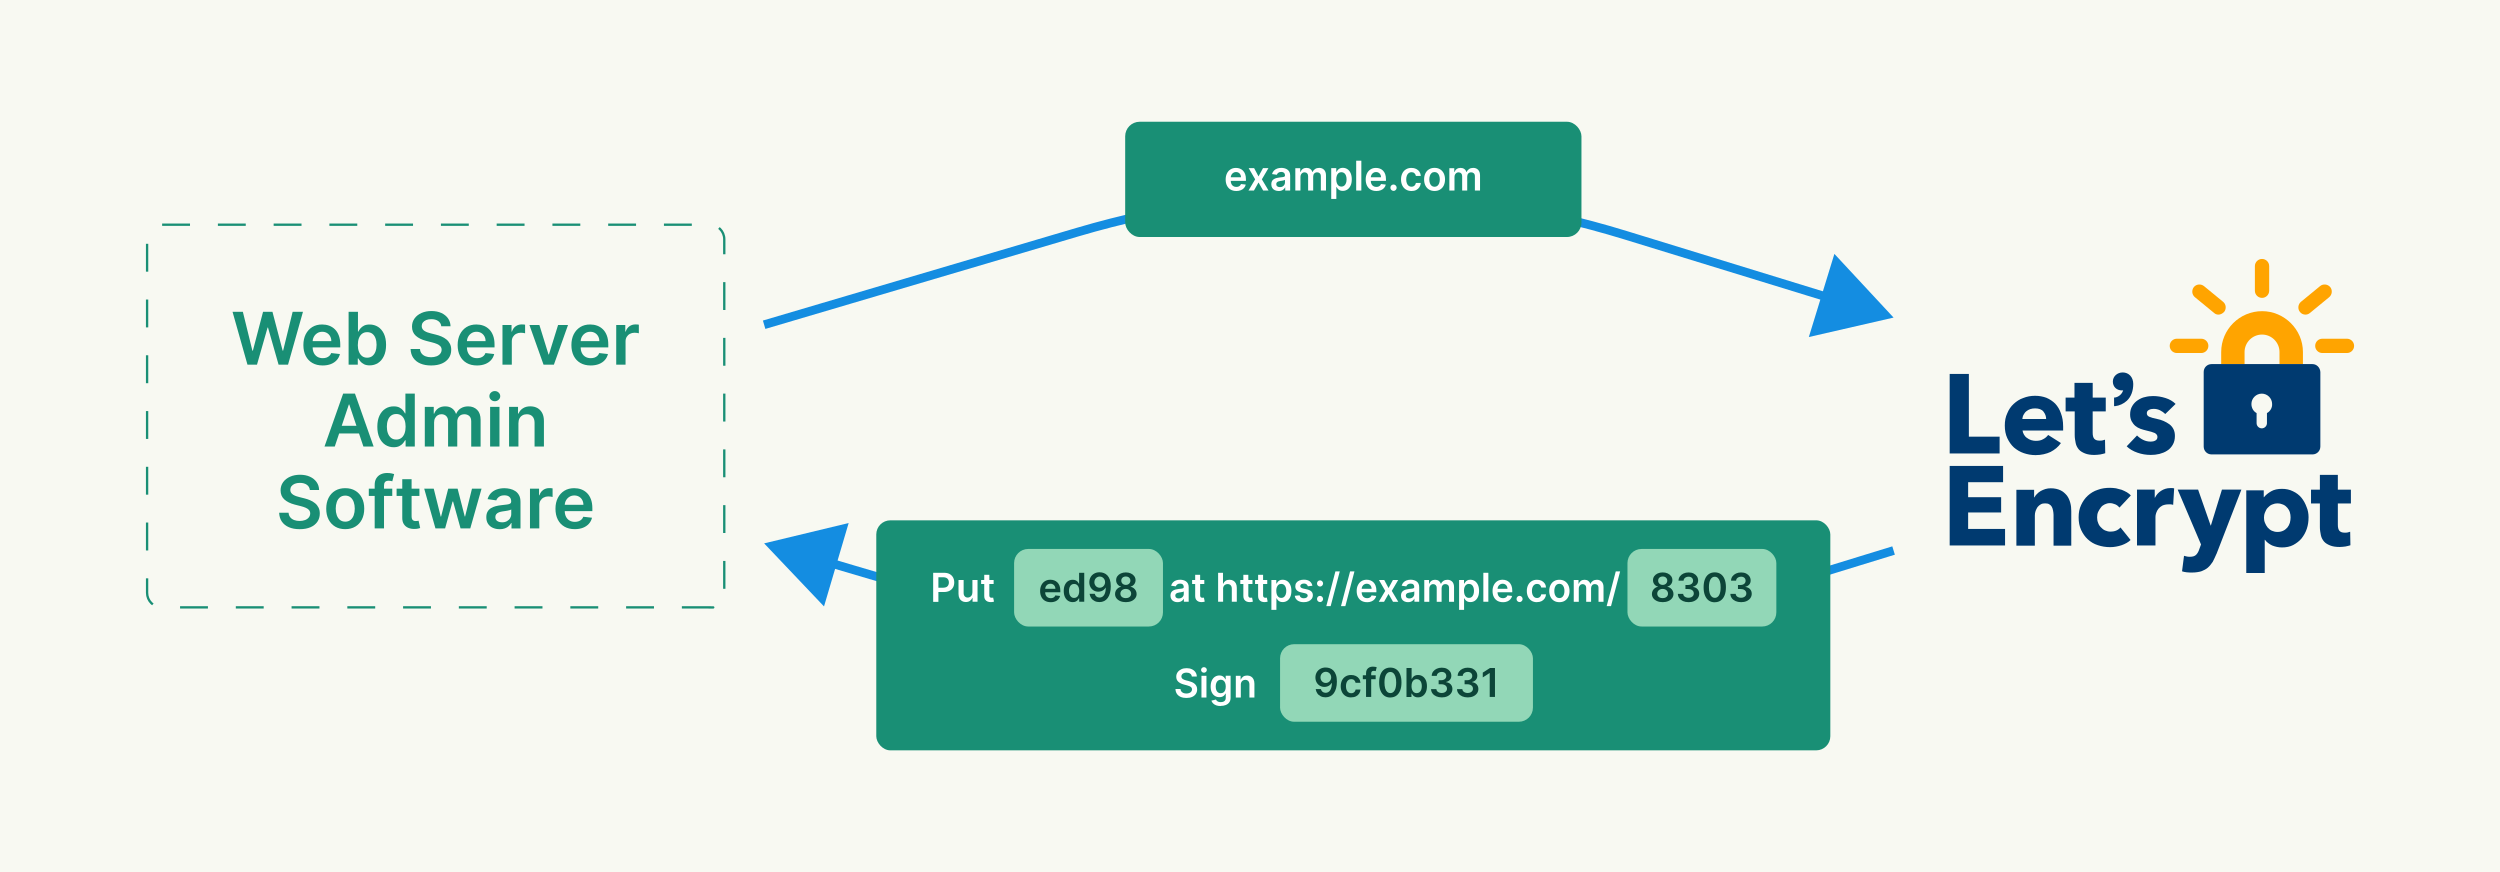 <?xml version="1.0" encoding="UTF-8"?><svg id="a" xmlns="http://www.w3.org/2000/svg" viewBox="0 0 860 300"><defs><style>.b{stroke:#148de1;stroke-width:3px;}.b,.c{fill:none;stroke-miterlimit:10;}.d{fill:#f8f9f2;}.e{fill:#003a70;}.f{fill:#ffa400;}.g{fill:#fff;}.h{fill:#92d7b7;}.i{fill:#148de1;}.j{fill:#0c4538;}.k{fill:#198f75;}.c{stroke:#198f75;stroke-dasharray:0 0 9.59 9.59;stroke-width:.8px;}</style></defs><rect class="d" width="860" height="300"/><g><g><path class="b" d="M262.86,111.71l107.75-31.84c61.58-18.19,127.15-17.84,188.53,1.03l71.68,22.03"/><polygon class="i" points="622.24 115.94 651.39 109.25 631.03 87.34 622.24 115.94"/></g><g><path class="b" d="M283.5,193.02l87.1,25.74c61.58,18.19,127.15,17.84,188.53-1.03l92.26-28.35"/><polygon class="i" points="283.46 208.61 262.86 186.92 291.94 179.92 283.46 208.61"/></g><rect class="k" x="301.44" y="178.99" width="328.19" height="79.13" rx="4.85" ry="4.85"/><path class="c" d="M244.15,208.94H55.6c-2.76,0-5-2.24-5-5V82.29c0-2.76,2.24-5,5-5H244.15c2.76,0,5,2.24,5,5v121.66c0,2.76-2.24,5-5,5,0,0,2.76,0,0,0Z"/><g><path class="k" d="M85.13,125.45l-5.14-18.2h3.55l3.28,13.38h.17l3.5-13.38h3.23l3.51,13.38h.16l3.28-13.38h3.55l-5.14,18.2h-3.25l-3.64-12.77h-.14l-3.65,12.77h-3.25Z"/><path class="k" d="M110.99,125.72c-1.37,0-2.55-.29-3.54-.86-.99-.57-1.75-1.38-2.29-2.44-.53-1.05-.8-2.29-.8-3.72s.27-2.64,.8-3.7c.54-1.06,1.29-1.89,2.25-2.49,.97-.6,2.1-.89,3.4-.89,.84,0,1.64,.13,2.39,.4s1.41,.69,1.99,1.25,1.03,1.28,1.36,2.15c.33,.87,.5,1.9,.5,3.1v.99h-11.19v-2.17h8.11c0-.62-.14-1.17-.4-1.65s-.62-.86-1.09-1.14c-.47-.28-1.01-.42-1.62-.42-.66,0-1.24,.16-1.73,.48-.5,.32-.88,.73-1.16,1.24-.28,.51-.42,1.07-.42,1.68v1.89c0,.79,.15,1.47,.44,2.04,.29,.57,.7,1,1.22,1.3s1.13,.45,1.83,.45c.47,0,.89-.07,1.27-.2,.38-.13,.71-.33,.99-.59,.28-.26,.49-.58,.63-.97l3,.34c-.19,.79-.55,1.49-1.08,2.08-.53,.59-1.21,1.05-2.03,1.37s-1.77,.48-2.83,.48Z"/><path class="k" d="M119.92,125.45v-18.2h3.22v6.81h.13c.17-.33,.4-.69,.7-1.06,.3-.38,.71-.7,1.23-.97s1.17-.4,1.97-.4c1.05,0,2.01,.27,2.86,.8,.85,.54,1.53,1.33,2.03,2.37,.5,1.05,.75,2.33,.75,3.84s-.25,2.77-.74,3.82-1.16,1.85-2.01,2.4c-.85,.55-1.81,.83-2.88,.83-.78,0-1.43-.13-1.95-.39-.52-.26-.93-.58-1.24-.95-.31-.37-.55-.72-.72-1.05h-.19v2.15h-3.16Zm3.16-6.83c0,.88,.13,1.66,.38,2.32s.62,1.18,1.09,1.55,1.06,.56,1.74,.56,1.31-.19,1.79-.57c.48-.38,.84-.91,1.09-1.57,.25-.67,.37-1.43,.37-2.28s-.12-1.6-.36-2.26c-.24-.66-.6-1.17-1.08-1.55-.48-.37-1.08-.56-1.79-.56s-1.27,.18-1.75,.54-.84,.87-1.09,1.52c-.25,.65-.37,1.42-.37,2.3Z"/><path class="k" d="M151.8,112.25c-.08-.78-.43-1.38-1.04-1.81s-1.41-.65-2.39-.65c-.69,0-1.28,.1-1.77,.31-.49,.21-.87,.49-1.13,.84s-.39,.76-.4,1.22c0,.38,.09,.71,.26,.99,.17,.28,.41,.51,.72,.71,.3,.19,.64,.35,1,.48,.37,.13,.74,.24,1.11,.33l1.71,.43c.69,.16,1.35,.38,1.99,.65,.64,.27,1.21,.62,1.72,1.03,.51,.41,.91,.92,1.2,1.5,.3,.59,.44,1.27,.44,2.06,0,1.07-.27,2-.82,2.81-.55,.81-1.33,1.44-2.36,1.89-1.03,.45-2.27,.68-3.73,.68s-2.64-.22-3.68-.66c-1.04-.44-1.85-1.08-2.44-1.92s-.9-1.87-.95-3.08h3.24c.05,.63,.24,1.16,.59,1.58,.34,.42,.79,.73,1.35,.94,.55,.21,1.17,.31,1.86,.31s1.35-.11,1.89-.32,.97-.52,1.28-.91c.31-.39,.46-.84,.47-1.36,0-.47-.15-.87-.42-1.18s-.65-.57-1.14-.78c-.49-.21-1.06-.4-1.71-.56l-2.07-.53c-1.5-.39-2.68-.97-3.55-1.76-.87-.79-1.3-1.83-1.3-3.13,0-1.07,.29-2.01,.88-2.82,.58-.81,1.38-1.43,2.39-1.88s2.15-.67,3.42-.67,2.42,.22,3.4,.67,1.74,1.07,2.3,1.86c.56,.79,.84,1.7,.86,2.72h-3.17Z"/><path class="k" d="M164.06,125.72c-1.37,0-2.55-.29-3.54-.86-.99-.57-1.75-1.38-2.29-2.44-.53-1.05-.8-2.29-.8-3.72s.27-2.64,.8-3.7c.54-1.06,1.29-1.89,2.25-2.49,.97-.6,2.1-.89,3.4-.89,.84,0,1.64,.13,2.39,.4s1.41,.69,1.99,1.25,1.03,1.28,1.36,2.15c.33,.87,.5,1.9,.5,3.1v.99h-11.19v-2.17h8.11c0-.62-.14-1.17-.4-1.65s-.62-.86-1.09-1.14c-.47-.28-1.01-.42-1.62-.42-.66,0-1.24,.16-1.73,.48-.5,.32-.88,.73-1.16,1.24-.28,.51-.42,1.07-.42,1.68v1.89c0,.79,.15,1.47,.44,2.04,.29,.57,.7,1,1.22,1.3s1.13,.45,1.83,.45c.47,0,.89-.07,1.27-.2,.38-.13,.71-.33,.99-.59,.28-.26,.49-.58,.63-.97l3,.34c-.19,.79-.55,1.49-1.08,2.08-.53,.59-1.21,1.05-2.03,1.37s-1.77,.48-2.83,.48Z"/><path class="k" d="M172.85,125.45v-13.65h3.12v2.27h.14c.25-.79,.68-1.4,1.28-1.83s1.3-.64,2.08-.64c.18,0,.38,0,.6,.02,.22,.01,.41,.04,.56,.07v2.96c-.14-.05-.35-.09-.64-.13-.29-.04-.58-.06-.85-.06-.59,0-1.11,.13-1.58,.38-.47,.25-.83,.6-1.1,1.04-.27,.44-.4,.96-.4,1.54v8.03h-3.22Z"/><path class="k" d="M195.4,111.8l-4.86,13.65h-3.56l-4.86-13.65h3.43l3.14,10.14h.14l3.15-10.14h3.42Z"/><path class="k" d="M203.19,125.72c-1.37,0-2.55-.29-3.54-.86-.99-.57-1.75-1.38-2.29-2.44-.53-1.05-.8-2.29-.8-3.72s.27-2.64,.8-3.7c.54-1.06,1.29-1.89,2.25-2.49,.97-.6,2.1-.89,3.4-.89,.84,0,1.64,.13,2.39,.4s1.41,.69,1.99,1.25,1.03,1.28,1.36,2.15c.33,.87,.5,1.9,.5,3.1v.99h-11.19v-2.17h8.11c0-.62-.14-1.17-.4-1.65s-.62-.86-1.09-1.14c-.47-.28-1.01-.42-1.62-.42-.66,0-1.24,.16-1.73,.48-.5,.32-.88,.73-1.16,1.24-.28,.51-.42,1.07-.42,1.68v1.89c0,.79,.15,1.47,.44,2.04,.29,.57,.7,1,1.22,1.3s1.13,.45,1.83,.45c.47,0,.89-.07,1.27-.2,.38-.13,.71-.33,.99-.59,.28-.26,.49-.58,.63-.97l3,.34c-.19,.79-.55,1.49-1.08,2.08-.53,.59-1.21,1.05-2.03,1.37s-1.77,.48-2.83,.48Z"/><path class="k" d="M211.98,125.45v-13.65h3.12v2.27h.14c.25-.79,.68-1.4,1.28-1.83s1.3-.64,2.08-.64c.18,0,.38,0,.6,.02,.22,.01,.41,.04,.56,.07v2.96c-.14-.05-.35-.09-.64-.13-.29-.04-.58-.06-.85-.06-.59,0-1.11,.13-1.58,.38-.47,.25-.83,.6-1.1,1.04-.27,.44-.4,.96-.4,1.54v8.03h-3.22Z"/><path class="k" d="M115.15,153.61h-3.52l6.41-18.2h4.07l6.42,18.2h-3.52l-4.86-14.47h-.14l-4.85,14.47Zm.12-7.14h9.6v2.65h-9.6v-2.65Z"/><path class="k" d="M135.43,153.85c-1.07,0-2.03-.28-2.88-.83-.85-.55-1.52-1.35-2.01-2.4-.49-1.05-.74-2.32-.74-3.82s.25-2.8,.75-3.84c.5-1.05,1.18-1.84,2.03-2.37,.85-.54,1.8-.8,2.85-.8,.8,0,1.46,.13,1.97,.4s.92,.59,1.23,.97c.3,.38,.54,.73,.7,1.06h.13v-6.81h3.23v18.2h-3.16v-2.15h-.2c-.17,.33-.41,.68-.72,1.05-.31,.37-.73,.69-1.24,.95-.52,.26-1.16,.39-1.95,.39Zm.9-2.64c.68,0,1.26-.19,1.74-.56s.84-.89,1.09-1.55c.25-.66,.37-1.44,.37-2.32s-.12-1.65-.37-2.3c-.25-.65-.61-1.16-1.08-1.52s-1.06-.54-1.76-.54-1.32,.19-1.8,.56c-.48,.37-.84,.89-1.08,1.55-.24,.66-.36,1.41-.36,2.26s.12,1.61,.37,2.28c.25,.67,.61,1.19,1.09,1.57,.48,.38,1.08,.57,1.78,.57Z"/><path class="k" d="M146.13,153.61v-13.65h3.08v2.32h.16c.28-.78,.76-1.39,1.41-1.83s1.44-.66,2.36-.66,1.71,.22,2.34,.67,1.09,1.06,1.35,1.83h.14c.3-.76,.81-1.36,1.53-1.82,.72-.45,1.57-.68,2.56-.68,1.26,0,2.28,.4,3.08,1.19s1.19,1.95,1.19,3.48v9.16h-3.23v-8.67c0-.85-.23-1.47-.68-1.86s-1-.59-1.65-.59c-.78,0-1.38,.24-1.82,.72-.44,.48-.65,1.11-.65,1.88v8.51h-3.16v-8.8c0-.71-.21-1.27-.64-1.69-.42-.42-.98-.63-1.66-.63-.46,0-.88,.12-1.26,.35-.38,.23-.68,.56-.91,.99-.23,.42-.34,.92-.34,1.48v8.3h-3.22Z"/><path class="k" d="M170.22,138.02c-.52,0-.96-.17-1.32-.51-.36-.34-.55-.75-.55-1.23s.18-.9,.55-1.24c.37-.34,.81-.51,1.32-.51s.95,.17,1.31,.51,.55,.75,.55,1.24-.18,.89-.55,1.23-.8,.51-1.31,.51Zm-1.62,15.59v-13.65h3.22v13.65h-3.22Z"/><path class="k" d="M178.34,145.61v8h-3.22v-13.65h3.08v2.32h.16c.31-.76,.82-1.37,1.51-1.82,.69-.45,1.54-.68,2.56-.68,.94,0,1.76,.2,2.47,.6,.7,.4,1.25,.99,1.64,1.75s.58,1.69,.57,2.78v8.69h-3.22v-8.19c0-.91-.24-1.63-.71-2.14s-1.12-.77-1.95-.77c-.56,0-1.06,.12-1.5,.37-.44,.25-.78,.6-1.02,1.06-.25,.46-.37,1.02-.37,1.68Z"/><path class="k" d="M106.59,168.57c-.08-.78-.43-1.38-1.04-1.81s-1.41-.65-2.39-.65c-.69,0-1.28,.1-1.77,.31-.49,.21-.87,.49-1.13,.84s-.39,.76-.4,1.22c0,.38,.09,.71,.26,.99,.17,.28,.41,.51,.72,.71,.3,.19,.64,.35,1,.48,.37,.13,.74,.24,1.11,.33l1.71,.43c.69,.16,1.35,.38,1.99,.65,.64,.27,1.21,.62,1.72,1.03,.51,.41,.91,.92,1.2,1.5,.3,.59,.44,1.27,.44,2.06,0,1.07-.27,2-.82,2.81-.55,.81-1.33,1.44-2.36,1.89-1.03,.45-2.27,.68-3.73,.68s-2.64-.22-3.68-.66c-1.04-.44-1.85-1.08-2.44-1.92s-.9-1.87-.95-3.08h3.24c.05,.63,.24,1.16,.59,1.58,.34,.42,.79,.73,1.35,.94,.55,.21,1.17,.31,1.86,.31s1.35-.11,1.89-.32,.97-.52,1.28-.91c.31-.39,.46-.84,.47-1.36,0-.47-.15-.87-.42-1.18s-.65-.57-1.14-.78c-.49-.21-1.06-.4-1.71-.56l-2.07-.53c-1.5-.39-2.68-.97-3.55-1.76-.87-.79-1.3-1.83-1.3-3.13,0-1.07,.29-2.01,.88-2.82,.58-.81,1.38-1.43,2.39-1.88s2.15-.67,3.42-.67,2.42,.22,3.4,.67,1.74,1.07,2.3,1.86c.56,.79,.84,1.7,.86,2.72h-3.17Z"/><path class="k" d="M118.76,182.03c-1.33,0-2.49-.29-3.47-.88s-1.73-1.41-2.27-2.46c-.54-1.05-.8-2.29-.8-3.7s.27-2.65,.8-3.71c.54-1.06,1.29-1.88,2.27-2.47,.98-.59,2.13-.88,3.47-.88s2.49,.29,3.47,.88c.98,.59,1.73,1.41,2.27,2.47,.54,1.06,.8,2.3,.8,3.71s-.27,2.64-.8,3.7c-.54,1.05-1.29,1.88-2.27,2.46s-2.13,.88-3.47,.88Zm.02-2.58c.72,0,1.33-.2,1.81-.6s.85-.94,1.09-1.61c.24-.68,.36-1.43,.36-2.26s-.12-1.59-.36-2.27c-.24-.68-.6-1.22-1.09-1.62-.49-.4-1.09-.6-1.81-.6s-1.35,.2-1.84,.6c-.49,.4-.85,.94-1.09,1.62-.24,.68-.36,1.44-.36,2.27s.12,1.58,.36,2.26c.24,.68,.6,1.21,1.09,1.61,.49,.4,1.1,.6,1.84,.6Z"/><path class="k" d="M134.94,168.11v2.49h-8.07v-2.49h8.07Zm-6.05,13.65v-14.94c0-.92,.19-1.68,.57-2.29,.38-.61,.9-1.07,1.54-1.37,.65-.3,1.36-.45,2.15-.45,.56,0,1.05,.04,1.48,.13s.75,.17,.96,.24l-.64,2.49c-.14-.04-.31-.08-.52-.13-.21-.04-.44-.07-.69-.07-.6,0-1.02,.14-1.27,.43-.25,.29-.37,.7-.37,1.23v14.73h-3.23Z"/><path class="k" d="M144.28,168.11v2.49h-7.85v-2.49h7.85Zm-5.91-3.27h3.22v12.82c0,.43,.07,.76,.2,.99s.31,.38,.53,.47,.46,.12,.73,.12c.2,0,.39-.02,.56-.04,.17-.03,.3-.06,.39-.08l.54,2.52c-.17,.06-.42,.12-.73,.2-.32,.07-.7,.11-1.16,.12-.81,.02-1.53-.1-2.18-.37-.65-.27-1.16-.69-1.53-1.26-.38-.57-.56-1.28-.56-2.13v-13.35Z"/><path class="k" d="M149.79,181.76l-3.86-13.65h3.28l2.4,9.6h.12l2.45-9.6h3.24l2.45,9.55h.13l2.36-9.55h3.29l-3.87,13.65h-3.35l-2.56-9.23h-.19l-2.56,9.23h-3.36Z"/><path class="k" d="M171.86,182.04c-.87,0-1.64-.16-2.33-.47-.69-.31-1.24-.77-1.64-1.38-.4-.61-.6-1.36-.6-2.26,0-.77,.14-1.41,.43-1.91,.28-.5,.67-.91,1.16-1.21s1.05-.53,1.67-.69c.62-.16,1.26-.27,1.92-.34,.8-.08,1.45-.16,1.95-.23,.5-.07,.86-.17,1.09-.32,.23-.15,.34-.37,.34-.68v-.05c0-.67-.2-1.19-.6-1.56-.4-.37-.97-.55-1.72-.55-.79,0-1.41,.17-1.87,.52-.46,.34-.77,.75-.93,1.22l-3-.43c.24-.83,.63-1.52,1.17-2.08,.54-.56,1.21-.98,2-1.26,.79-.28,1.66-.42,2.61-.42,.66,0,1.31,.08,1.96,.23,.65,.15,1.25,.41,1.79,.76s.97,.83,1.3,1.44c.33,.6,.49,1.36,.49,2.27v9.14h-3.09v-1.88h-.11c-.2,.38-.47,.73-.82,1.06-.35,.33-.79,.59-1.32,.79-.53,.2-1.15,.3-1.86,.3Zm.84-2.36c.65,0,1.21-.13,1.68-.39s.84-.6,1.1-1.03c.26-.43,.39-.89,.39-1.4v-1.61c-.1,.08-.27,.16-.51,.23-.24,.07-.51,.13-.8,.19-.3,.05-.59,.1-.88,.14-.29,.04-.54,.08-.76,.11-.48,.07-.91,.17-1.29,.32-.38,.15-.68,.35-.9,.62s-.33,.6-.33,1.02c0,.59,.22,1.04,.65,1.34s.98,.45,1.65,.45Z"/><path class="k" d="M182.31,181.76v-13.65h3.12v2.27h.14c.25-.79,.68-1.4,1.28-1.83s1.3-.64,2.08-.64c.18,0,.38,0,.6,.02,.22,.01,.41,.04,.56,.07v2.96c-.14-.05-.35-.09-.64-.13-.29-.04-.58-.06-.85-.06-.59,0-1.11,.13-1.58,.38-.47,.25-.83,.6-1.1,1.04-.27,.44-.4,.96-.4,1.54v8.03h-3.22Z"/><path class="k" d="M197.71,182.03c-1.37,0-2.55-.29-3.54-.86-.99-.57-1.75-1.38-2.29-2.44-.53-1.05-.8-2.29-.8-3.72s.27-2.64,.8-3.7c.54-1.06,1.29-1.89,2.25-2.49,.97-.6,2.1-.89,3.4-.89,.84,0,1.64,.13,2.39,.4s1.41,.69,1.99,1.25,1.03,1.28,1.36,2.15c.33,.87,.5,1.9,.5,3.1v.99h-11.19v-2.17h8.11c0-.62-.14-1.17-.4-1.65s-.62-.86-1.09-1.14c-.47-.28-1.01-.42-1.62-.42-.66,0-1.24,.16-1.73,.48-.5,.32-.88,.73-1.16,1.24-.28,.51-.42,1.07-.42,1.68v1.89c0,.79,.15,1.47,.44,2.04,.29,.57,.7,1,1.22,1.3s1.13,.45,1.83,.45c.47,0,.89-.07,1.27-.2,.38-.13,.71-.33,.99-.59,.28-.26,.49-.58,.63-.97l3,.34c-.19,.79-.55,1.49-1.08,2.08-.53,.59-1.21,1.05-2.03,1.37s-1.77,.48-2.83,.48Z"/></g><g><path class="f" d="M792.19,125.25h-8.04v-4.15c0-3.3-2.71-6.01-6.01-6.01s-6.01,2.71-6.01,6.01v4.15h-8.04v-4.15c0-7.79,6.35-14.06,14.06-14.06s14.06,6.35,14.06,14.06v4.15Z"/><path class="e" d="M795.49,125.25h-34.71c-1.52,0-2.71,1.19-2.71,2.71v25.65c0,1.52,1.19,2.71,2.71,2.71h34.71c1.52,0,2.71-1.19,2.71-2.71v-25.65c-.08-1.52-1.27-2.71-2.71-2.71Zm-15.66,16.85v3.47c0,.93-.76,1.78-1.78,1.78-.93,0-1.78-.76-1.78-1.78v-3.47c-1.1-.59-1.78-1.78-1.78-3.13,0-1.95,1.61-3.56,3.56-3.56s3.56,1.61,3.56,3.56c.08,1.35-.68,2.54-1.78,3.13Z"/><path class="f" d="M757.22,121.44h-8.38c-1.35,0-2.46-1.1-2.46-2.46s1.1-2.46,2.46-2.46h8.38c1.35,0,2.46,1.1,2.46,2.46s-1.1,2.46-2.46,2.46Z"/><path class="f" d="M763.15,108.23c-.51,0-1.1-.17-1.52-.59l-6.6-5.42c-1.02-.85-1.19-2.37-.34-3.47,.85-1.02,2.37-1.19,3.47-.34l6.6,5.42c1.02,.85,1.19,2.37,.34,3.47-.59,.59-1.27,.93-1.95,.93Z"/><path class="f" d="M778.14,102.47c-1.35,0-2.46-1.1-2.46-2.46v-8.47c0-1.35,1.1-2.46,2.46-2.46s2.46,1.1,2.46,2.46v8.47c0,1.35-1.1,2.46-2.46,2.46Z"/><path class="f" d="M793.04,108.23c-.68,0-1.44-.34-1.86-.93-.85-1.02-.68-2.62,.34-3.47l6.6-5.42c1.02-.85,2.62-.68,3.47,.34s.68,2.62-.34,3.47l-6.6,5.42c-.51,.42-1.02,.59-1.61,.59Z"/><path class="f" d="M807.35,121.44h-8.47c-1.35,0-2.46-1.1-2.46-2.46s1.1-2.46,2.46-2.46h8.47c1.35,0,2.46,1.1,2.46,2.46s-1.1,2.46-2.46,2.46Z"/><path class="e" d="M670.69,155.98v-27.35h6.6v21.59h10.58v5.76h-17.19Zm39.03-9.4v1.52h-13.97c.08,.51,.25,1.02,.51,1.44s.59,.85,1.02,1.1c.42,.34,.93,.59,1.44,.76s1.1,.25,1.61,.25c1.02,0,1.86-.17,2.54-.59,.68-.34,1.27-.85,1.69-1.44l4.4,2.79c-.93,1.35-2.12,2.29-3.56,3.05-1.44,.68-3.22,1.1-5.16,1.1-1.44,0-2.79-.25-4.06-.68-1.27-.42-2.37-1.1-3.39-1.95-.93-.85-1.69-1.95-2.29-3.22-.59-1.27-.85-2.71-.85-4.32s.25-2.96,.85-4.23c.51-1.27,1.27-2.37,2.2-3.22s2.03-1.61,3.3-2.03c1.27-.51,2.62-.76,4.06-.76s2.71,.25,3.89,.68c1.19,.51,2.2,1.19,3.05,2.03,.85,.93,1.52,2.03,1.95,3.3,.51,1.35,.76,2.79,.76,4.4Zm-5.84-2.37c0-1.02-.34-1.86-.93-2.62-.59-.76-1.61-1.1-2.88-1.1-.59,0-1.19,.08-1.69,.25s-.93,.42-1.35,.76c-.42,.34-.68,.76-.93,1.19-.25,.42-.34,.93-.42,1.44h8.21v.08Zm16-2.71v7.37c0,.93,.17,1.61,.51,2.03s.93,.68,1.86,.68c.34,0,.68,0,1.02-.08,.34-.08,.68-.17,.85-.25l.08,4.66c-.42,.17-1.02,.25-1.69,.42-.68,.08-1.35,.17-2.03,.17-1.27,0-2.37-.17-3.22-.51-.85-.34-1.61-.76-2.12-1.35-.51-.59-.93-1.35-1.1-2.2-.17-.85-.34-1.78-.34-2.79v-8.13h-3.13v-4.74h3.05v-5.08h6.27v5.08h4.49v4.74h-4.49Zm10.33-13.38c-1.86,0-3.39,1.35-3.39,3.13s1.27,3.05,3.13,3.05c.17,0,.34,0,.42-.08-.34,1.35-1.61,2.37-2.88,2.54h-.25v2.96h.34c1.52-.17,2.96-.85,4.06-1.86,1.44-1.35,2.2-3.39,2.2-5.76s-1.52-3.98-3.64-3.98Zm14.65,14.31c-.51-.51-1.1-.93-1.78-1.27s-1.44-.51-2.2-.51c-.59,0-1.1,.08-1.61,.34s-.76,.59-.76,1.19c0,.51,.25,.93,.85,1.19,.59,.25,1.44,.51,2.71,.76,.76,.17,1.44,.34,2.2,.68,.76,.34,1.35,.68,1.95,1.1,.59,.42,1.1,1.02,1.44,1.69,.34,.68,.51,1.44,.51,2.37,0,1.19-.25,2.2-.76,3.05s-1.1,1.52-1.95,2.03c-.76,.51-1.69,.85-2.62,1.1-1.02,.25-1.95,.34-2.96,.34-1.61,0-3.13-.25-4.57-.76-1.52-.51-2.79-1.27-3.73-2.2l3.56-3.73c.59,.59,1.27,1.1,2.12,1.52,.85,.42,1.69,.59,2.62,.59,.51,0,1.02-.08,1.52-.34s.76-.68,.76-1.27-.34-1.02-.93-1.35c-.59-.25-1.61-.59-2.88-.85-.68-.17-1.35-.34-2.03-.59s-1.27-.59-1.78-1.02c-.51-.42-.93-1.02-1.27-1.61-.34-.68-.51-1.44-.51-2.29,0-1.19,.25-2.12,.76-2.96s1.1-1.44,1.86-1.95,1.61-.93,2.54-1.1c.93-.25,1.86-.34,2.79-.34,1.44,0,2.88,.25,4.23,.68,1.35,.42,2.54,1.1,3.47,2.03l-3.56,3.47Zm-74.17,45.21v-27.35h18.37v5.59h-12.02v5.16h11.35v5.25h-11.35v5.67h12.7v5.67h-19.05Zm35.73,0v-10.5c0-.51-.08-1.02-.17-1.52-.08-.51-.25-.93-.42-1.27-.17-.34-.51-.68-.85-.85-.34-.25-.85-.34-1.44-.34s-1.1,.08-1.52,.34c-.42,.25-.76,.51-1.1,.93-.25,.42-.51,.85-.68,1.35s-.25,1.02-.25,1.52v10.41h-6.35v-19.22h6.1v2.62h.08c.25-.42,.51-.85,.93-1.19,.34-.42,.85-.76,1.27-1.02,.51-.25,1.02-.51,1.61-.68s1.19-.25,1.86-.25c1.27,0,2.37,.25,3.3,.68,.93,.42,1.61,1.1,2.2,1.78,.59,.76,.93,1.61,1.19,2.54s.34,1.86,.34,2.88v11.85h-6.1v-.08Zm22.69-13.04c-.34-.42-.85-.85-1.44-1.1s-1.27-.42-1.86-.42c-.68,0-1.27,.17-1.78,.42s-1.02,.59-1.35,1.1c-.34,.51-.68,.93-.93,1.52-.25,.59-.34,1.19-.34,1.86s.08,1.27,.34,1.86c.17,.59,.51,1.1,.93,1.52,.42,.42,.85,.85,1.44,1.1s1.19,.42,1.86,.42,1.27-.08,1.95-.34c.59-.25,1.1-.59,1.52-1.1l3.47,4.32c-.76,.76-1.86,1.35-3.05,1.78-1.27,.42-2.62,.68-3.98,.68-1.52,0-2.96-.25-4.23-.68-1.35-.42-2.46-1.1-3.47-2.03-.93-.85-1.69-1.95-2.29-3.22-.59-1.27-.85-2.71-.85-4.32s.25-2.96,.85-4.23c.59-1.27,1.35-2.37,2.29-3.22,.93-.85,2.12-1.61,3.47-2.03,1.35-.51,2.71-.68,4.23-.68,.68,0,1.35,.08,2.03,.17,.68,.17,1.35,.34,1.95,.51,.59,.25,1.19,.51,1.78,.85,.51,.34,1.02,.68,1.35,1.1l-3.89,4.15Zm18.46-.93c-.25-.08-.59-.17-.85-.17h-.76c-.85,0-1.52,.17-2.12,.42-.59,.34-1.02,.68-1.35,1.1s-.59,.93-.76,1.44-.25,.93-.25,1.35v9.82h-6.35v-19.22h6.1v2.79h.08c.51-1.02,1.19-1.78,2.12-2.37,.93-.59,1.95-.93,3.13-.93h.76c.25,0,.42,.08,.59,.08l-.34,5.67Zm14.9,16.85c-.42,1.02-.85,1.86-1.27,2.71-.51,.76-1.02,1.44-1.69,2.03-.68,.59-1.44,.93-2.29,1.27-.85,.25-1.95,.42-3.13,.42-.59,0-1.19,0-1.86-.08-.59-.08-1.19-.17-1.61-.34l.68-5.33,1.02,.25c.34,.08,.68,.08,1.02,.08,1.02,0,1.69-.25,2.12-.68s.85-1.1,1.1-1.95l.59-1.61-8.04-18.88h7.03l4.32,12.36h.08l3.81-12.36h6.69l-8.55,22.1Zm31.67-12.53c0,1.35-.17,2.62-.59,3.89-.42,1.27-1.02,2.29-1.78,3.3-.76,.93-1.78,1.69-2.88,2.29-1.1,.59-2.46,.85-3.89,.85-1.19,0-2.29-.25-3.39-.68-1.02-.51-1.86-1.1-2.46-1.95h-.08v11.43h-6.35v-28.45h6.01v2.37h.08c.59-.76,1.44-1.44,2.46-2.03,1.02-.59,2.29-.85,3.73-.85,1.35,0,2.62,.25,3.81,.85,1.1,.51,2.12,1.27,2.88,2.2s1.35,2.03,1.78,3.22c.42,.93,.68,2.2,.68,3.56Zm-6.18,0c0-.59-.08-1.19-.25-1.78-.17-.59-.51-1.1-.85-1.52-.34-.42-.85-.85-1.44-1.1-.59-.25-1.19-.42-1.95-.42s-1.35,.17-1.95,.42c-.59,.25-1.02,.68-1.44,1.1-.42,.42-.68,1.02-.93,1.61-.25,.59-.34,1.19-.34,1.78s.08,1.19,.34,1.78c.25,.59,.51,1.1,.93,1.61,.42,.42,.85,.85,1.44,1.1,.59,.25,1.19,.42,1.95,.42s1.44-.17,1.95-.42c.59-.25,1.02-.68,1.44-1.1,.34-.42,.68-1.02,.85-1.61,.17-.68,.25-1.27,.25-1.86Zm16.26-4.83v7.37c0,.93,.17,1.61,.51,2.03s.93,.68,1.86,.68c.34,0,.68,0,1.02-.08,.34-.08,.68-.17,.85-.25l.08,4.66c-.42,.17-1.02,.25-1.69,.42-.68,.08-1.35,.17-2.03,.17-1.27,0-2.37-.17-3.22-.51-.85-.34-1.61-.76-2.12-1.35s-.93-1.35-1.1-2.2c-.17-.85-.34-1.78-.34-2.79v-8.13h-3.05v-4.74h3.05v-5.08h6.18v5.08h4.49v4.74h-4.49Z"/></g><rect class="k" x="387.06" y="41.88" width="156.96" height="39.65" rx="5" ry="5"/><g><g><g><path class="g" d="M409.98,232.72c-.04-.42-.23-.76-.56-.99-.33-.24-.75-.35-1.27-.35-.37,0-.68,.06-.94,.17-.26,.11-.46,.27-.6,.46-.14,.19-.21,.42-.21,.67,0,.21,.05,.39,.14,.54,.09,.15,.22,.28,.38,.39,.16,.11,.34,.19,.54,.27,.2,.07,.39,.13,.59,.18l.91,.23c.37,.09,.72,.21,1.06,.35,.34,.15,.65,.34,.92,.56,.27,.23,.48,.5,.64,.82s.24,.7,.24,1.13c0,.58-.15,1.1-.44,1.54-.29,.44-.71,.79-1.26,1.04-.55,.25-1.21,.37-1.99,.37s-1.41-.12-1.97-.36c-.55-.24-.99-.59-1.3-1.05-.31-.46-.48-1.02-.5-1.68h1.73c.03,.35,.13,.64,.31,.87,.18,.23,.42,.4,.72,.52,.3,.11,.63,.17,.99,.17s.72-.06,1.01-.18c.29-.12,.52-.28,.68-.5,.16-.21,.25-.46,.25-.75,0-.26-.08-.47-.22-.65-.15-.17-.35-.31-.61-.43-.26-.12-.56-.22-.91-.31l-1.1-.29c-.8-.21-1.43-.53-1.89-.96-.46-.43-.69-1-.69-1.71,0-.59,.16-1.1,.47-1.54,.31-.44,.74-.78,1.27-1.03,.54-.25,1.15-.37,1.83-.37s1.29,.12,1.81,.37c.52,.24,.93,.58,1.23,1.02,.3,.43,.45,.93,.46,1.49h-1.69Z"/><path class="g" d="M414.16,231.41c-.27,0-.51-.09-.7-.28-.19-.19-.29-.41-.29-.67s.1-.49,.29-.68c.2-.19,.43-.28,.7-.28s.51,.09,.7,.28,.29,.41,.29,.68-.1,.49-.29,.67-.43,.28-.7,.28Zm-.86,8.53v-7.47h1.72v7.47h-1.72Z"/><path class="g" d="M419.94,242.88c-.62,0-1.15-.08-1.59-.25-.44-.17-.8-.39-1.07-.68s-.46-.59-.56-.93l1.55-.38c.07,.13,.17,.27,.3,.41s.31,.26,.54,.35,.51,.14,.86,.14c.49,0,.89-.12,1.21-.36,.32-.24,.48-.63,.48-1.16v-1.42h-.09c-.09,.18-.22,.37-.39,.56-.17,.19-.39,.35-.67,.48-.28,.13-.62,.19-1.04,.19-.56,0-1.07-.14-1.52-.41s-.81-.68-1.08-1.22-.4-1.22-.4-2.03,.13-1.51,.4-2.08,.63-1,1.08-1.29c.46-.29,.96-.44,1.52-.44,.43,0,.78,.07,1.05,.22,.28,.15,.5,.32,.66,.53,.16,.21,.29,.4,.37,.58h.09v-1.24h1.69v7.59c0,.63-.15,1.15-.45,1.56-.3,.42-.7,.73-1.22,.93-.52,.21-1.1,.31-1.75,.31Zm.01-4.42c.36,0,.67-.09,.93-.27s.45-.44,.58-.78c.13-.34,.2-.75,.2-1.23s-.07-.88-.2-1.24c-.13-.35-.32-.63-.58-.82-.25-.2-.57-.29-.94-.29s-.7,.1-.96,.31c-.26,.2-.45,.48-.58,.84-.13,.35-.19,.76-.19,1.21s.07,.86,.2,1.2c.13,.34,.33,.61,.58,.8,.26,.19,.57,.28,.95,.28Z"/><path class="g" d="M426.84,235.57v4.38h-1.72v-7.47h1.64v1.27h.09c.17-.42,.44-.75,.8-1,.37-.25,.82-.37,1.37-.37,.5,0,.94,.11,1.32,.33,.37,.22,.67,.54,.87,.96s.31,.93,.31,1.52v4.76h-1.72v-4.49c0-.5-.13-.89-.38-1.17-.25-.28-.6-.42-1.04-.42-.3,0-.57,.07-.8,.2-.23,.13-.41,.33-.55,.58-.13,.25-.2,.56-.2,.92Z"/></g><rect class="h" x="440.34" y="221.6" width="86.99" height="26.68" rx="4.85" ry="4.85"/><g><path class="j" d="M456.09,229.63c.48,0,.94,.09,1.39,.25,.45,.17,.86,.43,1.22,.8,.36,.37,.65,.86,.87,1.48s.32,1.39,.32,2.3c0,.86-.09,1.62-.27,2.29-.18,.67-.45,1.24-.78,1.71-.34,.46-.75,.82-1.23,1.06-.48,.24-1.02,.36-1.62,.36s-1.19-.12-1.67-.37c-.49-.25-.88-.58-1.17-1.01-.3-.43-.48-.92-.55-1.47h1.78c.09,.4,.28,.71,.56,.94,.28,.23,.63,.35,1.06,.35,.69,0,1.22-.3,1.6-.9,.37-.6,.56-1.43,.56-2.5h-.07c-.16,.29-.37,.53-.62,.74s-.54,.36-.86,.47c-.32,.11-.66,.17-1.01,.17-.58,0-1.11-.14-1.58-.42-.47-.28-.84-.66-1.11-1.15-.27-.49-.41-1.05-.41-1.68s.15-1.24,.45-1.76,.72-.93,1.26-1.23c.54-.3,1.17-.45,1.89-.44Zm0,1.46c-.35,0-.67,.09-.95,.26s-.5,.4-.66,.7c-.16,.29-.24,.62-.24,.98s.08,.68,.24,.97c.16,.29,.37,.52,.65,.69,.28,.17,.59,.25,.94,.25,.26,0,.51-.05,.73-.15,.23-.1,.42-.24,.59-.42,.17-.18,.3-.38,.4-.62s.14-.48,.14-.73c0-.35-.08-.67-.24-.96-.16-.29-.38-.53-.66-.7s-.59-.27-.95-.27Z"/><path class="j" d="M464.79,239.91c-.75,0-1.39-.16-1.92-.49-.53-.33-.94-.78-1.23-1.36-.29-.58-.43-1.25-.43-2s.15-1.43,.44-2.01c.29-.58,.71-1.04,1.24-1.36,.53-.33,1.17-.49,1.9-.49,.61,0,1.14,.11,1.61,.33s.84,.54,1.12,.94c.28,.4,.44,.88,.48,1.41h-1.68c-.07-.36-.23-.66-.48-.9-.25-.24-.59-.36-1.02-.36-.36,0-.68,.1-.95,.29s-.48,.47-.63,.83-.23,.79-.23,1.29,.08,.95,.22,1.31c.15,.36,.36,.65,.63,.84,.27,.2,.59,.29,.96,.29,.26,0,.49-.05,.7-.15,.21-.1,.38-.24,.52-.43s.24-.42,.29-.69h1.68c-.04,.53-.2,1-.47,1.4-.27,.41-.64,.73-1.1,.95-.46,.23-1.01,.34-1.63,.34Z"/><path class="j" d="M473.23,232.29v1.36h-4.42v-1.36h4.42Zm-3.31,7.47v-8.18c0-.5,.1-.92,.31-1.26,.21-.33,.49-.58,.84-.75s.75-.25,1.18-.25c.31,0,.58,.02,.81,.07,.24,.05,.41,.09,.53,.13l-.35,1.36c-.08-.02-.17-.05-.28-.07-.11-.02-.24-.04-.38-.04-.33,0-.56,.08-.69,.24-.13,.16-.2,.38-.2,.67v8.06h-1.77Z"/><path class="j" d="M478.27,239.95c-.8,0-1.49-.2-2.06-.61-.57-.41-1.01-1-1.32-1.77s-.46-1.7-.46-2.79c0-1.09,.16-2.01,.46-2.78s.75-1.35,1.32-1.75,1.26-.6,2.06-.6,1.48,.2,2.06,.6,1.01,.99,1.32,1.75,.46,1.69,.46,2.77-.15,2.02-.46,2.79-.75,1.36-1.32,1.76c-.57,.41-1.26,.61-2.06,.61Zm0-1.52c.62,0,1.12-.31,1.48-.92,.36-.61,.54-1.52,.54-2.72,0-.79-.08-1.46-.25-2-.17-.54-.4-.94-.7-1.22-.3-.27-.66-.41-1.07-.41-.62,0-1.11,.31-1.47,.92-.36,.61-.54,1.52-.54,2.7,0,.79,.08,1.46,.24,2s.4,.95,.7,1.22,.66,.41,1.08,.41Z"/><path class="j" d="M483.83,239.76v-9.96h1.76v3.73h.07c.09-.18,.22-.38,.38-.58,.17-.21,.39-.38,.67-.53s.64-.22,1.08-.22c.58,0,1.1,.15,1.56,.44,.46,.29,.83,.73,1.11,1.3,.27,.57,.41,1.27,.41,2.1s-.13,1.52-.4,2.09-.64,1.01-1.1,1.31c-.46,.3-.99,.45-1.58,.45-.43,0-.78-.07-1.07-.21-.28-.14-.51-.32-.68-.52-.17-.2-.3-.39-.4-.58h-.1v1.18h-1.73Zm1.73-3.74c0,.48,.07,.91,.21,1.27s.34,.65,.6,.85c.26,.2,.58,.3,.95,.3s.71-.1,.98-.31,.46-.5,.6-.86c.13-.36,.2-.78,.2-1.25s-.07-.88-.2-1.24c-.13-.36-.33-.64-.59-.85-.26-.2-.59-.31-.98-.31s-.7,.1-.96,.3-.46,.48-.6,.83-.2,.78-.2,1.26Z"/><path class="j" d="M495.94,239.9c-.7,0-1.32-.12-1.87-.36-.54-.24-.97-.57-1.29-1s-.48-.92-.5-1.48h1.83c.02,.27,.11,.5,.27,.7,.16,.2,.38,.35,.65,.46,.27,.11,.57,.17,.91,.17,.36,0,.67-.06,.95-.19,.28-.12,.49-.3,.65-.52,.16-.22,.23-.48,.23-.77,0-.3-.08-.57-.23-.8-.16-.23-.39-.41-.69-.54s-.66-.19-1.08-.19h-.88v-1.39h.88c.35,0,.65-.06,.91-.18,.26-.12,.47-.29,.62-.51,.15-.22,.22-.47,.22-.76,0-.28-.06-.53-.19-.74-.13-.21-.31-.37-.54-.49s-.5-.17-.81-.17-.59,.06-.85,.17c-.26,.11-.47,.27-.63,.47s-.24,.44-.25,.72h-1.74c.01-.56,.17-1.05,.48-1.47,.31-.42,.72-.75,1.24-.99,.52-.24,1.1-.36,1.75-.36s1.24,.12,1.74,.37c.49,.25,.87,.58,1.14,1s.4,.88,.4,1.39c0,.56-.16,1.03-.49,1.41-.33,.38-.77,.63-1.31,.74v.08c.7,.1,1.24,.36,1.61,.78,.37,.42,.56,.94,.56,1.56,0,.56-.16,1.06-.47,1.5-.32,.44-.75,.78-1.3,1.03-.55,.25-1.19,.37-1.9,.37Z"/><path class="j" d="M504.87,239.9c-.7,0-1.32-.12-1.87-.36-.54-.24-.97-.57-1.29-1s-.48-.92-.5-1.48h1.83c.02,.27,.11,.5,.27,.7,.16,.2,.38,.35,.65,.46,.27,.11,.57,.17,.91,.17,.36,0,.67-.06,.95-.19,.28-.12,.49-.3,.65-.52,.16-.22,.23-.48,.23-.77,0-.3-.08-.57-.23-.8-.16-.23-.39-.41-.69-.54s-.66-.19-1.08-.19h-.88v-1.39h.88c.35,0,.65-.06,.91-.18,.26-.12,.47-.29,.62-.51,.15-.22,.22-.47,.22-.76,0-.28-.06-.53-.19-.74-.13-.21-.31-.37-.54-.49s-.5-.17-.81-.17-.59,.06-.85,.17c-.26,.11-.47,.27-.63,.47s-.24,.44-.25,.72h-1.74c.01-.56,.17-1.05,.48-1.47,.31-.42,.72-.75,1.24-.99,.52-.24,1.1-.36,1.75-.36s1.24,.12,1.74,.37c.49,.25,.87,.58,1.14,1s.4,.88,.4,1.39c0,.56-.16,1.03-.49,1.41-.33,.38-.77,.63-1.31,.74v.08c.7,.1,1.24,.36,1.61,.78,.37,.42,.56,.94,.56,1.56,0,.56-.16,1.06-.47,1.5-.32,.44-.75,.78-1.3,1.03-.55,.25-1.19,.37-1.9,.37Z"/><path class="j" d="M514.27,229.79v9.96h-1.81v-8.21h-.06l-2.33,1.49v-1.65l2.48-1.59h1.72Z"/></g></g><g><rect class="h" x="348.85" y="188.84" width="51.21" height="26.68" rx="4.85" ry="4.85"/><g><path class="g" d="M321.01,207v-9.96h3.74c.77,0,1.41,.14,1.93,.43,.52,.29,.91,.68,1.18,1.18,.27,.5,.4,1.06,.4,1.7s-.13,1.21-.4,1.7c-.27,.5-.67,.89-1.19,1.17s-1.17,.43-1.94,.43h-2.48v-1.48h2.23c.45,0,.81-.08,1.1-.23,.29-.16,.5-.37,.63-.64,.14-.27,.21-.59,.21-.94s-.07-.67-.21-.93c-.14-.27-.35-.48-.64-.63-.29-.15-.66-.23-1.11-.23h-1.65v8.46h-1.8Z"/><path class="g" d="M334.51,203.86v-4.33h1.76v7.47h-1.71v-1.33h-.08c-.17,.42-.44,.76-.83,1.03-.38,.27-.86,.4-1.42,.4-.49,0-.92-.11-1.3-.33-.38-.22-.67-.54-.88-.96s-.32-.93-.32-1.53v-4.76h1.76v4.49c0,.47,.13,.85,.39,1.13,.26,.28,.6,.42,1.02,.42,.26,0,.51-.06,.75-.19,.24-.13,.44-.32,.6-.57s.24-.57,.24-.95Z"/><path class="g" d="M341.81,199.53v1.36h-4.3v-1.36h4.3Zm-3.24-1.79h1.76v7.02c0,.24,.04,.42,.11,.54,.07,.12,.17,.21,.29,.26,.12,.05,.25,.07,.4,.07,.11,0,.21,0,.3-.02,.09-.02,.16-.03,.21-.04l.3,1.38c-.09,.03-.23,.07-.4,.11-.17,.04-.39,.06-.63,.07-.44,.01-.84-.05-1.19-.2s-.63-.38-.84-.69c-.21-.31-.31-.7-.3-1.17v-7.31Z"/></g><g><path class="g" d="M405.07,207.15c-.46,0-.88-.08-1.24-.26s-.66-.42-.87-.76c-.21-.33-.32-.75-.32-1.24,0-.42,.08-.77,.23-1.05,.15-.28,.36-.5,.62-.66s.56-.29,.89-.38c.33-.09,.67-.15,1.03-.19,.43-.05,.77-.09,1.04-.12,.27-.04,.46-.1,.58-.18,.12-.08,.18-.2,.18-.37v-.03c0-.37-.11-.65-.32-.85-.21-.2-.52-.3-.92-.3-.42,0-.75,.09-1,.28-.24,.19-.41,.41-.5,.67l-1.6-.23c.13-.45,.33-.83,.63-1.14,.29-.31,.65-.54,1.07-.69,.42-.15,.89-.23,1.39-.23,.35,0,.7,.04,1.05,.13s.67,.22,.95,.42,.52,.45,.69,.79c.18,.33,.26,.74,.26,1.24v5h-1.65v-1.03h-.06c-.1,.21-.25,.4-.44,.58-.19,.18-.42,.32-.71,.43-.28,.11-.61,.16-.99,.16Zm.45-1.29c.34,0,.64-.07,.9-.21s.45-.33,.59-.56c.14-.23,.21-.49,.21-.76v-.88c-.05,.05-.14,.09-.27,.13-.13,.04-.27,.07-.43,.1-.16,.03-.31,.06-.47,.08-.15,.02-.29,.04-.4,.06-.26,.04-.49,.09-.69,.17s-.36,.19-.48,.34c-.12,.14-.18,.33-.18,.56,0,.32,.12,.57,.35,.73,.23,.17,.52,.25,.88,.25Z"/><path class="g" d="M414.28,199.53v1.36h-4.19v-1.36h4.19Zm-3.15-1.79h1.72v7.02c0,.24,.04,.42,.11,.54,.07,.12,.17,.21,.28,.26,.12,.05,.25,.07,.39,.07,.11,0,.21,0,.3-.02,.09-.02,.16-.03,.21-.04l.29,1.38c-.09,.03-.22,.07-.39,.11-.17,.04-.38,.06-.62,.07-.43,.01-.82-.05-1.16-.2-.34-.15-.62-.38-.82-.69-.2-.31-.3-.7-.3-1.17v-7.31Z"/><path class="g" d="M420.75,202.62v4.38h-1.72v-9.96h1.68v3.76h.08c.17-.42,.44-.75,.79-1,.36-.24,.82-.37,1.37-.37,.51,0,.95,.11,1.32,.33,.38,.22,.67,.54,.88,.95s.31,.93,.31,1.53v4.76h-1.72v-4.49c0-.5-.13-.89-.38-1.17-.25-.28-.6-.42-1.06-.42-.3,0-.57,.07-.81,.2-.24,.13-.43,.33-.56,.58s-.2,.56-.2,.92Z"/><path class="g" d="M430.85,199.53v1.36h-4.19v-1.36h4.19Zm-3.15-1.79h1.72v7.02c0,.24,.04,.42,.11,.54,.07,.12,.17,.21,.28,.26,.12,.05,.25,.07,.39,.07,.11,0,.21,0,.3-.02,.09-.02,.16-.03,.21-.04l.29,1.38c-.09,.03-.22,.07-.39,.11-.17,.04-.38,.06-.62,.07-.43,.01-.82-.05-1.16-.2-.34-.15-.62-.38-.82-.69-.2-.31-.3-.7-.3-1.17v-7.31Z"/><path class="g" d="M435.93,199.53v1.36h-4.19v-1.36h4.19Zm-3.15-1.79h1.72v7.02c0,.24,.04,.42,.11,.54,.07,.12,.17,.21,.28,.26,.12,.05,.25,.07,.39,.07,.11,0,.21,0,.3-.02,.09-.02,.16-.03,.21-.04l.29,1.38c-.09,.03-.22,.07-.39,.11-.17,.04-.38,.06-.62,.07-.43,.01-.82-.05-1.16-.2s-.62-.38-.82-.69c-.2-.31-.3-.7-.3-1.17v-7.31Z"/><path class="g" d="M437.36,209.8v-10.28h1.69v1.24h.1c.09-.18,.21-.38,.38-.58,.16-.21,.38-.38,.65-.53s.63-.22,1.05-.22c.56,0,1.07,.15,1.53,.44,.45,.29,.81,.73,1.08,1.3s.4,1.27,.4,2.1-.13,1.52-.39,2.09c-.26,.57-.62,1.01-1.07,1.31-.45,.3-.96,.45-1.54,.45-.42,0-.76-.07-1.04-.21-.28-.14-.5-.32-.66-.52-.17-.2-.29-.39-.39-.58h-.07v3.98h-1.72Zm1.68-6.54c0,.48,.07,.91,.2,1.27s.33,.65,.58,.85,.56,.3,.93,.3,.7-.1,.95-.31,.45-.5,.58-.86c.13-.36,.2-.78,.2-1.25s-.07-.88-.2-1.24c-.13-.36-.32-.64-.58-.85-.26-.2-.58-.31-.96-.31s-.68,.1-.93,.3-.45,.48-.58,.83-.2,.78-.2,1.26Z"/><path class="g" d="M451.46,201.5l-1.56,.18c-.04-.16-.12-.31-.23-.46-.11-.14-.26-.26-.44-.35-.18-.09-.41-.13-.67-.13-.36,0-.66,.08-.9,.24-.24,.16-.36,.37-.36,.62,0,.22,.08,.39,.24,.53,.16,.14,.42,.25,.79,.34l1.24,.27c.69,.15,1.2,.39,1.54,.73,.34,.33,.51,.76,.51,1.3,0,.47-.14,.88-.4,1.24s-.63,.64-1.1,.84-1,.3-1.61,.3c-.89,0-1.61-.19-2.15-.58s-.87-.92-.97-1.61l1.67-.17c.08,.34,.24,.59,.48,.76s.57,.26,.96,.26,.74-.09,.98-.26,.37-.38,.37-.64c0-.21-.08-.39-.24-.53-.16-.14-.41-.25-.74-.32l-1.24-.27c-.7-.15-1.21-.4-1.55-.76-.33-.35-.5-.81-.5-1.35,0-.46,.12-.86,.37-1.2s.59-.6,1.04-.79,.96-.28,1.54-.28c.85,0,1.53,.19,2.02,.56,.49,.37,.79,.88,.91,1.51Z"/><path class="g" d="M454.09,201.77c-.29,0-.53-.1-.74-.31-.21-.21-.31-.46-.3-.76,0-.29,.1-.54,.3-.75,.21-.21,.45-.31,.74-.31s.52,.1,.73,.31,.31,.46,.32,.75c0,.2-.05,.38-.15,.54-.1,.16-.22,.29-.38,.39-.16,.1-.33,.14-.51,.14Zm0,5.34c-.29,0-.53-.1-.74-.31-.21-.21-.31-.46-.3-.76,0-.29,.1-.54,.3-.75,.21-.21,.45-.31,.74-.31s.52,.1,.73,.31,.31,.46,.32,.75c0,.2-.05,.38-.15,.54s-.22,.29-.38,.39c-.16,.1-.33,.14-.51,.14Z"/><path class="g" d="M460.88,196.57l-3.13,11.93h-1.5l3.13-11.93h1.5Z"/><path class="g" d="M465.93,196.57l-3.13,11.93h-1.5l3.13-11.93h1.5Z"/><path class="g" d="M470.24,207.15c-.73,0-1.36-.16-1.89-.47-.53-.31-.94-.76-1.22-1.33-.29-.58-.43-1.25-.43-2.04s.14-1.44,.43-2.03c.29-.58,.69-1.04,1.2-1.36,.51-.33,1.12-.49,1.82-.49,.45,0,.87,.07,1.27,.22,.4,.15,.75,.38,1.06,.68,.31,.31,.55,.7,.73,1.17,.18,.48,.27,1.04,.27,1.7v.54h-5.97v-1.19h4.32c0-.34-.07-.64-.21-.9-.14-.26-.33-.47-.58-.62s-.54-.23-.87-.23c-.35,0-.66,.09-.92,.26-.27,.17-.47,.4-.62,.68-.15,.28-.22,.59-.22,.92v1.04c0,.44,.08,.81,.23,1.12,.15,.31,.37,.55,.65,.71,.28,.16,.6,.25,.98,.25,.25,0,.48-.04,.68-.11,.2-.07,.38-.18,.53-.32,.15-.14,.26-.32,.34-.53l1.6,.19c-.1,.43-.29,.81-.58,1.14s-.64,.57-1.08,.75c-.44,.18-.94,.27-1.51,.27Z"/><path class="g" d="M476.19,199.53l1.47,2.76,1.49-2.76h1.82l-2.2,3.74,2.23,3.74h-1.81l-1.54-2.69-1.53,2.69h-1.82l2.22-3.74-2.16-3.74h1.82Z"/><path class="g" d="M484.37,207.15c-.46,0-.88-.08-1.24-.26-.37-.17-.66-.42-.87-.76-.21-.33-.32-.75-.32-1.24,0-.42,.08-.77,.23-1.05,.15-.28,.36-.5,.62-.66,.26-.17,.56-.29,.89-.38s.67-.15,1.03-.19c.43-.05,.77-.09,1.04-.12,.27-.04,.46-.1,.58-.18,.12-.08,.18-.2,.18-.37v-.03c0-.37-.11-.65-.32-.85s-.52-.3-.92-.3c-.42,0-.75,.09-1,.28-.25,.19-.41,.41-.5,.67l-1.6-.23c.13-.45,.33-.83,.63-1.14s.65-.54,1.07-.69c.42-.15,.88-.23,1.39-.23,.35,0,.7,.04,1.05,.13s.67,.22,.95,.42c.29,.19,.52,.45,.69,.79,.18,.33,.26,.74,.26,1.24v5h-1.65v-1.03h-.06c-.1,.21-.25,.4-.44,.58-.19,.18-.42,.32-.71,.43-.28,.11-.61,.16-.99,.16Zm.45-1.29c.34,0,.64-.07,.9-.21s.45-.33,.59-.56c.14-.23,.21-.49,.21-.76v-.88c-.05,.05-.14,.09-.27,.13-.13,.04-.27,.07-.43,.1-.16,.03-.31,.06-.47,.08-.16,.02-.29,.04-.4,.06-.26,.04-.49,.09-.69,.17s-.36,.19-.48,.34c-.12,.14-.18,.33-.18,.56,0,.32,.12,.57,.35,.73,.23,.17,.53,.25,.88,.25Z"/><path class="g" d="M489.95,207v-7.47h1.64v1.27h.08c.15-.43,.4-.76,.75-1,.35-.24,.77-.36,1.26-.36s.91,.12,1.25,.37c.34,.25,.58,.58,.72,1h.08c.16-.42,.43-.75,.82-1s.84-.37,1.37-.37c.67,0,1.22,.22,1.64,.65,.42,.43,.63,1.07,.63,1.9v5.02h-1.72v-4.74c0-.46-.12-.8-.36-1.02-.24-.22-.53-.32-.88-.32-.41,0-.74,.13-.97,.4s-.35,.61-.35,1.03v4.66h-1.68v-4.82c0-.39-.11-.69-.34-.92-.23-.23-.52-.35-.88-.35-.25,0-.47,.06-.67,.19-.2,.13-.36,.31-.48,.54-.12,.23-.18,.5-.18,.81v4.54h-1.72Z"/><path class="g" d="M501.93,209.8v-10.28h1.69v1.24h.1c.09-.18,.21-.38,.38-.58s.38-.38,.65-.53,.63-.22,1.05-.22c.56,0,1.07,.15,1.52,.44,.45,.29,.81,.73,1.08,1.3,.27,.57,.4,1.27,.4,2.1s-.13,1.52-.39,2.09-.62,1.01-1.07,1.31c-.45,.3-.96,.45-1.54,.45-.42,0-.76-.07-1.04-.21-.27-.14-.5-.32-.66-.52-.17-.2-.29-.39-.39-.58h-.07v3.98h-1.72Zm1.68-6.54c0,.48,.07,.91,.2,1.27s.33,.65,.58,.85c.25,.2,.56,.3,.93,.3s.7-.1,.95-.31,.45-.5,.58-.86c.13-.36,.2-.78,.2-1.25s-.07-.88-.2-1.24c-.13-.36-.32-.64-.58-.85-.26-.2-.58-.31-.96-.31s-.68,.1-.93,.3-.45,.48-.58,.83-.2,.78-.2,1.26Z"/><path class="g" d="M511.99,197.04v9.96h-1.72v-9.96h1.72Z"/><path class="g" d="M516.98,207.15c-.73,0-1.36-.16-1.89-.47-.53-.31-.94-.76-1.22-1.33-.29-.58-.43-1.25-.43-2.04s.14-1.44,.43-2.03c.29-.58,.69-1.04,1.2-1.36,.51-.33,1.12-.49,1.82-.49,.45,0,.87,.07,1.27,.22,.4,.15,.75,.38,1.06,.68,.31,.31,.55,.7,.73,1.17,.18,.48,.27,1.04,.27,1.7v.54h-5.97v-1.19h4.32c0-.34-.07-.64-.21-.9-.14-.26-.33-.47-.58-.62s-.54-.23-.87-.23c-.35,0-.66,.09-.92,.26-.27,.17-.47,.4-.62,.68-.15,.28-.22,.59-.22,.92v1.04c0,.44,.08,.81,.23,1.12,.15,.31,.37,.55,.65,.71,.28,.16,.6,.25,.98,.25,.25,0,.48-.04,.68-.11,.2-.07,.38-.18,.53-.32,.15-.14,.26-.32,.34-.53l1.6,.19c-.1,.43-.29,.81-.58,1.14s-.64,.57-1.08,.75c-.44,.18-.94,.27-1.51,.27Z"/><path class="g" d="M522.73,207.11c-.29,0-.53-.1-.74-.31-.21-.21-.31-.46-.3-.76,0-.29,.1-.54,.3-.75,.21-.21,.45-.31,.74-.31s.52,.1,.73,.31,.31,.46,.32,.75c0,.2-.05,.38-.15,.54s-.22,.29-.38,.39c-.16,.1-.33,.14-.51,.14Z"/><path class="g" d="M528.72,207.15c-.73,0-1.35-.16-1.87-.49-.52-.33-.92-.78-1.2-1.36-.28-.58-.42-1.25-.42-2s.14-1.43,.43-2.01c.28-.58,.69-1.04,1.21-1.36,.52-.33,1.14-.49,1.85-.49,.59,0,1.12,.11,1.57,.33s.82,.54,1.09,.94,.43,.88,.46,1.41h-1.64c-.07-.36-.22-.66-.47-.9s-.58-.36-.99-.36c-.35,0-.66,.1-.92,.29s-.47,.47-.62,.83c-.15,.36-.22,.79-.22,1.29s.07,.95,.22,1.31,.35,.65,.61,.84c.26,.2,.57,.29,.93,.29,.25,0,.48-.05,.68-.15,.2-.1,.37-.24,.5-.43,.14-.19,.23-.42,.28-.69h1.64c-.04,.53-.19,1-.46,1.4-.26,.41-.62,.73-1.07,.95-.45,.23-.98,.34-1.59,.34Z"/><path class="g" d="M536.43,207.15c-.71,0-1.33-.16-1.85-.48-.52-.32-.93-.77-1.21-1.35-.29-.58-.43-1.25-.43-2.02s.14-1.45,.43-2.03,.69-1.03,1.21-1.35c.52-.32,1.14-.48,1.85-.48s1.33,.16,1.85,.48c.52,.32,.92,.77,1.21,1.35s.43,1.26,.43,2.03-.14,1.45-.43,2.02c-.29,.58-.69,1.03-1.21,1.35-.52,.32-1.14,.48-1.85,.48Zm0-1.41c.39,0,.71-.11,.97-.33,.26-.22,.45-.51,.58-.88,.13-.37,.19-.78,.19-1.24s-.06-.87-.19-1.24c-.13-.37-.32-.67-.58-.89-.26-.22-.58-.33-.97-.33s-.72,.11-.98,.33-.46,.52-.58,.89c-.13,.37-.19,.79-.19,1.24s.06,.87,.19,1.24c.13,.37,.32,.66,.58,.88,.26,.22,.59,.33,.98,.33Z"/><path class="g" d="M541.37,207v-7.47h1.64v1.27h.08c.15-.43,.4-.76,.75-1,.35-.24,.77-.36,1.26-.36s.91,.12,1.25,.37c.34,.25,.58,.58,.72,1h.08c.16-.42,.43-.75,.82-1s.84-.37,1.37-.37c.67,0,1.22,.22,1.64,.65,.42,.43,.63,1.07,.63,1.9v5.02h-1.72v-4.74c0-.46-.12-.8-.36-1.02-.24-.22-.53-.32-.88-.32-.41,0-.74,.13-.97,.4s-.35,.61-.35,1.03v4.66h-1.68v-4.82c0-.39-.11-.69-.34-.92-.23-.23-.52-.35-.88-.35-.25,0-.47,.06-.67,.19-.2,.13-.36,.31-.48,.54-.12,.23-.18,.5-.18,.81v4.54h-1.72Z"/><path class="g" d="M557.32,196.57l-3.13,11.93h-1.5l3.13-11.93h1.5Z"/></g><g><path class="j" d="M361.43,207.15c-.75,0-1.4-.16-1.94-.47-.54-.31-.96-.76-1.25-1.33-.29-.58-.44-1.25-.44-2.04s.15-1.44,.44-2.03c.29-.58,.71-1.04,1.23-1.36,.53-.33,1.15-.49,1.86-.49,.46,0,.9,.07,1.31,.22s.77,.38,1.09,.68,.56,.7,.75,1.17c.18,.48,.27,1.04,.27,1.7v.54h-6.13v-1.19h4.44c0-.34-.08-.64-.22-.9-.14-.26-.34-.47-.6-.62-.25-.15-.55-.23-.89-.23-.36,0-.68,.09-.95,.26-.27,.17-.48,.4-.63,.68-.15,.28-.23,.59-.23,.92v1.04c0,.44,.08,.81,.24,1.12s.38,.55,.67,.71c.29,.16,.62,.25,1,.25,.26,0,.49-.04,.7-.11,.21-.07,.39-.18,.54-.32,.15-.14,.27-.32,.35-.53l1.64,.19c-.1,.43-.3,.81-.59,1.14-.29,.32-.66,.57-1.11,.75-.45,.18-.97,.27-1.55,.27Z"/><path class="j" d="M369.01,207.13c-.59,0-1.11-.15-1.58-.45-.46-.3-.83-.74-1.1-1.31-.27-.57-.4-1.27-.4-2.09s.14-1.53,.41-2.1c.27-.57,.64-1.01,1.11-1.3,.47-.29,.99-.44,1.56-.44,.44,0,.8,.07,1.08,.22s.51,.32,.67,.53,.29,.4,.38,.58h.07v-3.73h1.77v9.96h-1.73v-1.18h-.11c-.09,.18-.22,.37-.39,.58-.17,.2-.4,.38-.68,.52-.28,.14-.64,.21-1.07,.21Zm.49-1.44c.37,0,.69-.1,.95-.3s.46-.49,.6-.85,.2-.79,.2-1.27-.07-.9-.2-1.26c-.13-.36-.33-.63-.59-.83s-.58-.3-.96-.3-.72,.1-.98,.31c-.26,.2-.46,.49-.59,.85-.13,.36-.2,.77-.2,1.24s.07,.88,.2,1.25c.13,.37,.33,.65,.6,.86,.26,.21,.59,.31,.98,.31Z"/><path class="j" d="M378.31,196.87c.48,0,.94,.09,1.39,.25,.45,.17,.86,.43,1.22,.8,.36,.37,.65,.86,.87,1.48,.21,.62,.32,1.39,.32,2.3,0,.86-.09,1.62-.27,2.29-.18,.67-.44,1.24-.78,1.71-.34,.46-.75,.82-1.23,1.06-.48,.24-1.02,.36-1.62,.36-.63,0-1.19-.12-1.67-.37-.48-.25-.88-.58-1.17-1.01-.3-.43-.48-.92-.55-1.47h1.78c.09,.4,.28,.71,.56,.94,.28,.23,.63,.35,1.06,.35,.69,0,1.22-.3,1.6-.9s.56-1.43,.56-2.5h-.07c-.16,.29-.36,.53-.62,.74s-.54,.36-.86,.47-.66,.17-1.01,.17c-.58,0-1.11-.14-1.58-.42-.47-.28-.84-.66-1.11-1.15-.27-.49-.41-1.05-.41-1.68s.15-1.24,.45-1.76c.3-.52,.72-.93,1.26-1.23,.54-.3,1.17-.45,1.89-.44Zm0,1.46c-.35,0-.67,.09-.95,.26-.28,.17-.5,.4-.66,.7s-.24,.62-.24,.98,.08,.68,.24,.97c.16,.29,.37,.52,.65,.69,.28,.17,.59,.25,.94,.25,.26,0,.51-.05,.73-.15,.23-.1,.42-.24,.59-.42,.17-.18,.3-.38,.4-.62s.14-.48,.14-.73c0-.35-.08-.67-.24-.96s-.38-.53-.66-.7-.59-.27-.95-.27Z"/><path class="j" d="M387.28,207.14c-.72,0-1.36-.12-1.92-.36-.56-.24-1-.58-1.31-1-.32-.42-.47-.9-.47-1.44,0-.42,.09-.8,.27-1.15,.18-.35,.44-.64,.75-.88,.32-.24,.67-.39,1.06-.45v-.07c-.51-.11-.93-.38-1.24-.79-.32-.41-.47-.88-.47-1.42,0-.51,.14-.97,.43-1.37s.68-.72,1.19-.95,1.08-.35,1.72-.35,1.21,.12,1.71,.35,.9,.55,1.19,.95c.29,.4,.44,.86,.44,1.37,0,.54-.16,1.01-.48,1.42-.32,.41-.73,.67-1.23,.79v.07c.39,.06,.74,.21,1.05,.45,.31,.23,.56,.53,.75,.88,.19,.35,.28,.73,.28,1.15,0,.54-.16,1.02-.48,1.44s-.75,.76-1.31,1c-.56,.24-1.19,.36-1.91,.36Zm0-1.39c.37,0,.7-.06,.97-.19,.28-.13,.49-.31,.64-.54,.15-.23,.23-.5,.23-.81,0-.32-.09-.6-.25-.84-.16-.25-.38-.44-.66-.58-.28-.14-.59-.21-.95-.21s-.67,.07-.95,.21c-.28,.14-.5,.33-.66,.58-.16,.24-.24,.53-.24,.84,0,.3,.07,.57,.22,.81,.15,.23,.37,.41,.65,.54,.28,.13,.6,.19,.98,.19Zm0-4.54c.31,0,.58-.06,.81-.19,.24-.12,.42-.29,.56-.52s.21-.48,.21-.76c0-.29-.07-.54-.2-.75-.13-.22-.32-.38-.55-.5-.24-.12-.51-.18-.82-.18s-.59,.06-.83,.18c-.24,.12-.42,.29-.55,.5s-.2,.47-.19,.75c0,.29,.06,.54,.2,.76,.13,.22,.32,.39,.56,.52,.24,.12,.51,.19,.82,.19Z"/></g><rect class="h" x="559.85" y="188.84" width="51.21" height="26.68" rx="4.85" ry="4.85"/><g><path class="j" d="M571.96,207.14c-.72,0-1.37-.12-1.92-.36-.56-.24-1-.58-1.31-1s-.47-.9-.47-1.44c0-.42,.09-.8,.27-1.15,.19-.35,.44-.64,.75-.88,.32-.24,.67-.39,1.06-.45v-.07c-.51-.11-.93-.38-1.24-.79-.32-.41-.47-.88-.47-1.42,0-.51,.14-.97,.43-1.37,.29-.4,.68-.72,1.19-.95s1.08-.35,1.72-.35,1.21,.12,1.71,.35,.9,.55,1.19,.95c.29,.4,.43,.86,.43,1.37,0,.54-.16,1.01-.48,1.42-.32,.41-.73,.67-1.23,.79v.07c.39,.06,.74,.21,1.05,.45,.31,.23,.56,.53,.75,.88,.19,.35,.28,.73,.28,1.15,0,.54-.16,1.02-.48,1.44-.32,.42-.75,.76-1.31,1-.56,.24-1.19,.36-1.91,.36Zm0-1.39c.37,0,.7-.06,.97-.19,.28-.13,.49-.31,.64-.54,.15-.23,.23-.5,.23-.81,0-.32-.08-.6-.25-.84-.16-.25-.38-.44-.66-.58-.28-.14-.59-.21-.95-.21s-.67,.07-.95,.21c-.28,.14-.5,.33-.66,.58-.16,.24-.24,.53-.24,.84,0,.3,.07,.57,.22,.81s.37,.41,.64,.54c.28,.13,.6,.19,.98,.19Zm0-4.54c.3,0,.57-.06,.81-.19,.24-.12,.42-.29,.56-.52,.14-.22,.21-.48,.21-.76,0-.29-.07-.54-.2-.75-.13-.22-.32-.38-.55-.5s-.51-.18-.82-.18-.59,.06-.83,.18c-.24,.12-.42,.29-.55,.5-.13,.22-.2,.47-.19,.75,0,.29,.06,.54,.2,.76,.13,.22,.32,.39,.56,.52s.51,.19,.82,.19Z"/><path class="j" d="M580.84,207.14c-.7,0-1.32-.12-1.87-.36-.54-.24-.97-.57-1.29-1s-.48-.92-.5-1.48h1.83c.02,.27,.11,.5,.27,.7,.16,.2,.38,.35,.65,.46,.27,.11,.57,.17,.91,.17,.36,0,.67-.06,.95-.19,.28-.12,.49-.3,.65-.52,.16-.22,.23-.48,.23-.77,0-.3-.08-.57-.23-.8-.16-.23-.39-.41-.69-.54s-.66-.19-1.08-.19h-.88v-1.39h.88c.35,0,.65-.06,.91-.18,.26-.12,.47-.29,.62-.51,.15-.22,.22-.47,.22-.76,0-.28-.06-.53-.19-.74-.13-.21-.31-.37-.54-.49s-.5-.17-.81-.17-.59,.06-.85,.17c-.26,.11-.47,.27-.63,.47s-.24,.44-.25,.72h-1.74c.01-.56,.17-1.05,.48-1.47,.31-.42,.72-.75,1.24-.99,.52-.24,1.1-.36,1.75-.36s1.24,.12,1.74,.37c.49,.25,.87,.58,1.14,1s.4,.88,.4,1.39c0,.56-.16,1.03-.49,1.41-.33,.38-.77,.63-1.31,.74v.08c.7,.1,1.24,.36,1.61,.78,.37,.42,.56,.94,.56,1.56,0,.56-.16,1.06-.47,1.5-.32,.44-.75,.78-1.3,1.03-.55,.25-1.19,.37-1.9,.37Z"/><path class="j" d="M589.88,207.19c-.8,0-1.49-.2-2.06-.61-.57-.41-1.01-1-1.32-1.77s-.46-1.7-.46-2.79c0-1.09,.16-2.01,.46-2.78s.75-1.35,1.32-1.75,1.26-.6,2.06-.6,1.48,.2,2.06,.6,1.01,.99,1.32,1.75,.46,1.69,.46,2.77-.15,2.02-.46,2.79-.75,1.36-1.32,1.76c-.57,.41-1.26,.61-2.06,.61Zm0-1.52c.62,0,1.12-.31,1.48-.92,.36-.61,.54-1.52,.54-2.72,0-.79-.08-1.46-.25-2-.17-.54-.4-.94-.7-1.22-.3-.27-.66-.41-1.07-.41-.62,0-1.11,.31-1.47,.92-.36,.61-.54,1.52-.54,2.7,0,.79,.08,1.46,.24,2s.4,.95,.7,1.22,.66,.41,1.08,.41Z"/><path class="j" d="M598.91,207.14c-.7,0-1.32-.12-1.87-.36-.54-.24-.97-.57-1.29-1s-.48-.92-.5-1.48h1.83c.02,.27,.11,.5,.27,.7,.16,.2,.38,.35,.65,.46,.27,.11,.57,.17,.91,.17,.36,0,.67-.06,.95-.19,.28-.12,.49-.3,.65-.52,.16-.22,.23-.48,.23-.77,0-.3-.08-.57-.23-.8-.16-.23-.39-.41-.69-.54s-.66-.19-1.08-.19h-.88v-1.39h.88c.35,0,.65-.06,.91-.18,.26-.12,.47-.29,.62-.51,.15-.22,.22-.47,.22-.76,0-.28-.06-.53-.19-.74-.13-.21-.31-.37-.54-.49s-.5-.17-.81-.17-.59,.06-.85,.17c-.26,.11-.47,.27-.63,.47s-.24,.44-.25,.72h-1.74c.01-.56,.17-1.05,.48-1.47,.31-.42,.72-.75,1.24-.99,.52-.24,1.1-.36,1.75-.36s1.24,.12,1.74,.37c.49,.25,.87,.58,1.14,1s.4,.88,.4,1.39c0,.56-.16,1.03-.49,1.41-.33,.38-.77,.63-1.31,.74v.08c.7,.1,1.24,.36,1.61,.78,.37,.42,.56,.94,.56,1.56,0,.56-.16,1.06-.47,1.5-.32,.44-.75,.78-1.3,1.03-.55,.25-1.19,.37-1.9,.37Z"/></g></g></g><g><path class="g" d="M425.28,65.7c-.75,0-1.4-.16-1.95-.48-.55-.32-.96-.78-1.26-1.37-.29-.59-.44-1.29-.44-2.1s.15-1.49,.44-2.09c.29-.6,.71-1.07,1.24-1.4s1.15-.5,1.87-.5c.46,0,.9,.08,1.31,.23,.41,.15,.78,.39,1.09,.7s.57,.72,.75,1.21c.18,.49,.27,1.07,.27,1.75v.56h-6.15v-1.22h4.46c0-.35-.08-.66-.22-.93-.14-.27-.34-.49-.6-.64-.26-.16-.55-.24-.89-.24-.36,0-.68,.09-.95,.27s-.49,.41-.64,.7-.23,.61-.23,.95v1.07c0,.45,.08,.83,.24,1.15s.38,.56,.67,.73,.62,.25,1.01,.25c.26,0,.49-.04,.7-.11,.21-.08,.39-.19,.54-.33s.27-.33,.35-.55l1.65,.19c-.1,.45-.3,.84-.59,1.17s-.66,.59-1.12,.77c-.45,.18-.97,.27-1.55,.27Z"/><path class="g" d="M431.42,57.84l1.51,2.84,1.54-2.84h1.87l-2.26,3.85,2.3,3.85h-1.86l-1.59-2.77-1.57,2.77h-1.88l2.29-3.85-2.23-3.85h1.88Z"/><path class="g" d="M439.84,65.7c-.48,0-.9-.09-1.28-.26-.38-.18-.68-.44-.9-.78s-.33-.77-.33-1.27c0-.43,.08-.79,.23-1.08s.37-.51,.64-.68c.27-.17,.58-.3,.92-.39,.34-.09,.69-.15,1.06-.19,.44-.05,.8-.09,1.07-.13,.27-.04,.47-.1,.6-.18,.13-.08,.19-.21,.19-.38v-.03c0-.38-.11-.67-.33-.88-.22-.21-.53-.31-.94-.31-.43,0-.78,.1-1.03,.29-.25,.19-.42,.42-.51,.69l-1.65-.24c.13-.47,.35-.86,.65-1.18s.67-.55,1.1-.71c.43-.16,.91-.24,1.44-.24,.36,0,.72,.04,1.08,.13s.69,.23,.98,.43c.3,.2,.53,.47,.72,.81,.18,.34,.27,.77,.27,1.28v5.15h-1.7v-1.06h-.06c-.11,.21-.26,.41-.45,.6-.19,.19-.44,.33-.73,.45-.29,.11-.63,.17-1.02,.17Zm.46-1.33c.36,0,.66-.07,.92-.22,.26-.15,.46-.34,.6-.58,.14-.24,.21-.5,.21-.79v-.91c-.06,.05-.15,.09-.28,.13-.13,.04-.28,.08-.44,.11-.16,.03-.32,.06-.48,.08-.16,.02-.3,.04-.42,.06-.26,.04-.5,.1-.71,.18-.21,.08-.37,.2-.49,.35-.12,.15-.18,.34-.18,.57,0,.33,.12,.59,.36,.76,.24,.17,.54,.26,.91,.26Z"/><path class="g" d="M445.59,65.55v-7.7h1.69v1.31h.09c.16-.44,.42-.79,.78-1.04s.79-.37,1.29-.37,.94,.13,1.29,.38c.35,.25,.6,.6,.74,1.03h.08c.17-.43,.45-.77,.84-1.03,.4-.26,.87-.38,1.41-.38,.69,0,1.25,.22,1.69,.67,.44,.45,.65,1.1,.65,1.96v5.17h-1.77v-4.89c0-.48-.12-.83-.37-1.05-.25-.22-.55-.33-.91-.33-.43,0-.76,.14-1,.41s-.36,.63-.36,1.06v4.8h-1.74v-4.96c0-.4-.12-.72-.35-.95-.23-.24-.54-.36-.91-.36-.25,0-.49,.07-.69,.2-.21,.13-.38,.32-.5,.56-.12,.24-.19,.52-.19,.83v4.68h-1.77Z"/><path class="g" d="M457.94,68.43v-10.59h1.74v1.27h.1c.09-.19,.22-.39,.39-.6,.17-.21,.39-.39,.67-.55,.28-.15,.65-.23,1.08-.23,.58,0,1.1,.15,1.57,.45,.47,.3,.84,.75,1.11,1.34s.41,1.31,.41,2.17-.13,1.56-.41,2.16-.64,1.04-1.1,1.35c-.47,.31-.99,.47-1.58,.47-.43,0-.79-.07-1.07-.22-.28-.15-.51-.32-.68-.53-.17-.21-.3-.41-.4-.59h-.07v4.1h-1.77Zm1.73-6.74c0,.5,.07,.93,.21,1.31,.14,.37,.34,.67,.6,.88,.26,.21,.58,.31,.96,.31s.72-.11,.98-.32c.26-.22,.46-.51,.6-.89,.14-.38,.2-.8,.2-1.29s-.07-.9-.2-1.27-.33-.66-.6-.87c-.26-.21-.59-.32-.99-.32s-.7,.1-.96,.31c-.26,.2-.46,.49-.6,.86-.13,.37-.2,.8-.2,1.3Z"/><path class="g" d="M468.3,55.28v10.27h-1.77v-10.27h1.77Z"/><path class="g" d="M473.45,65.7c-.75,0-1.4-.16-1.95-.48-.55-.32-.96-.78-1.26-1.37-.29-.59-.44-1.29-.44-2.1s.15-1.49,.44-2.09c.29-.6,.71-1.07,1.24-1.4,.53-.34,1.16-.5,1.87-.5,.46,0,.9,.08,1.31,.23,.41,.15,.78,.39,1.09,.7,.32,.32,.57,.72,.75,1.21,.18,.49,.27,1.07,.27,1.75v.56h-6.15v-1.22h4.46c0-.35-.08-.66-.22-.93-.14-.27-.34-.49-.6-.64-.26-.16-.55-.24-.89-.24-.36,0-.68,.09-.95,.27s-.49,.41-.64,.7-.23,.61-.23,.95v1.07c0,.45,.08,.83,.24,1.15,.16,.32,.38,.56,.67,.73,.29,.17,.62,.25,1.01,.25,.26,0,.49-.04,.7-.11,.21-.08,.39-.19,.54-.33,.15-.15,.27-.33,.35-.55l1.65,.19c-.1,.45-.3,.84-.59,1.17-.29,.33-.66,.59-1.12,.77-.45,.18-.97,.27-1.55,.27Z"/><path class="g" d="M479.37,65.66c-.3,0-.55-.11-.76-.32s-.32-.47-.31-.78c0-.3,.1-.56,.31-.77s.47-.32,.76-.32,.54,.11,.75,.32c.21,.21,.32,.47,.33,.77,0,.2-.05,.39-.15,.56-.1,.17-.23,.3-.39,.4s-.34,.15-.53,.15Z"/><path class="g" d="M485.55,65.7c-.75,0-1.39-.17-1.93-.51s-.95-.8-1.24-1.4-.43-1.28-.43-2.06,.15-1.47,.44-2.07c.29-.6,.71-1.07,1.24-1.4s1.17-.5,1.9-.5c.61,0,1.15,.11,1.62,.34s.85,.55,1.13,.97c.28,.42,.44,.9,.48,1.46h-1.69c-.07-.37-.23-.68-.49-.93-.26-.25-.6-.37-1.02-.37-.36,0-.68,.1-.95,.3-.27,.2-.49,.48-.64,.85s-.23,.82-.23,1.33,.07,.98,.22,1.35c.15,.38,.36,.67,.63,.87,.27,.2,.59,.3,.96,.3,.26,0,.49-.05,.7-.15,.21-.1,.38-.25,.52-.44,.14-.19,.24-.43,.29-.71h1.69c-.04,.54-.2,1.03-.47,1.45-.27,.42-.64,.75-1.1,.98-.47,.24-1.01,.35-1.64,.35Z"/><path class="g" d="M493.49,65.7c-.73,0-1.37-.17-1.91-.5-.54-.33-.95-.79-1.25-1.39-.29-.59-.44-1.29-.44-2.09s.15-1.49,.44-2.09c.29-.6,.71-1.06,1.25-1.39,.54-.33,1.17-.5,1.91-.5s1.37,.17,1.91,.5c.54,.33,.95,.8,1.25,1.39,.29,.6,.44,1.3,.44,2.09s-.15,1.49-.44,2.09c-.29,.6-.71,1.06-1.25,1.39-.54,.33-1.17,.5-1.91,.5Zm0-1.45c.4,0,.73-.11,1-.34,.27-.23,.47-.53,.6-.91,.13-.38,.2-.81,.2-1.27s-.07-.9-.2-1.28c-.13-.38-.33-.69-.6-.92-.27-.23-.6-.34-1-.34s-.75,.11-1.01,.34c-.27,.23-.47,.53-.6,.92-.13,.38-.2,.81-.2,1.28s.07,.89,.2,1.27c.13,.38,.33,.68,.6,.91,.27,.23,.61,.34,1.01,.34Z"/><path class="g" d="M498.58,65.55v-7.7h1.69v1.31h.09c.16-.44,.42-.79,.78-1.04s.79-.37,1.29-.37,.94,.13,1.29,.38c.35,.25,.6,.6,.74,1.03h.08c.17-.43,.45-.77,.84-1.03,.4-.26,.87-.38,1.41-.38,.69,0,1.25,.22,1.69,.67,.44,.45,.65,1.1,.65,1.96v5.17h-1.77v-4.89c0-.48-.12-.83-.37-1.05-.25-.22-.55-.33-.91-.33-.43,0-.76,.14-1,.41s-.36,.63-.36,1.06v4.8h-1.74v-4.96c0-.4-.12-.72-.35-.95-.23-.24-.54-.36-.91-.36-.25,0-.49,.07-.69,.2-.21,.13-.37,.32-.5,.56-.12,.24-.19,.52-.19,.83v4.68h-1.77Z"/></g></g></svg>